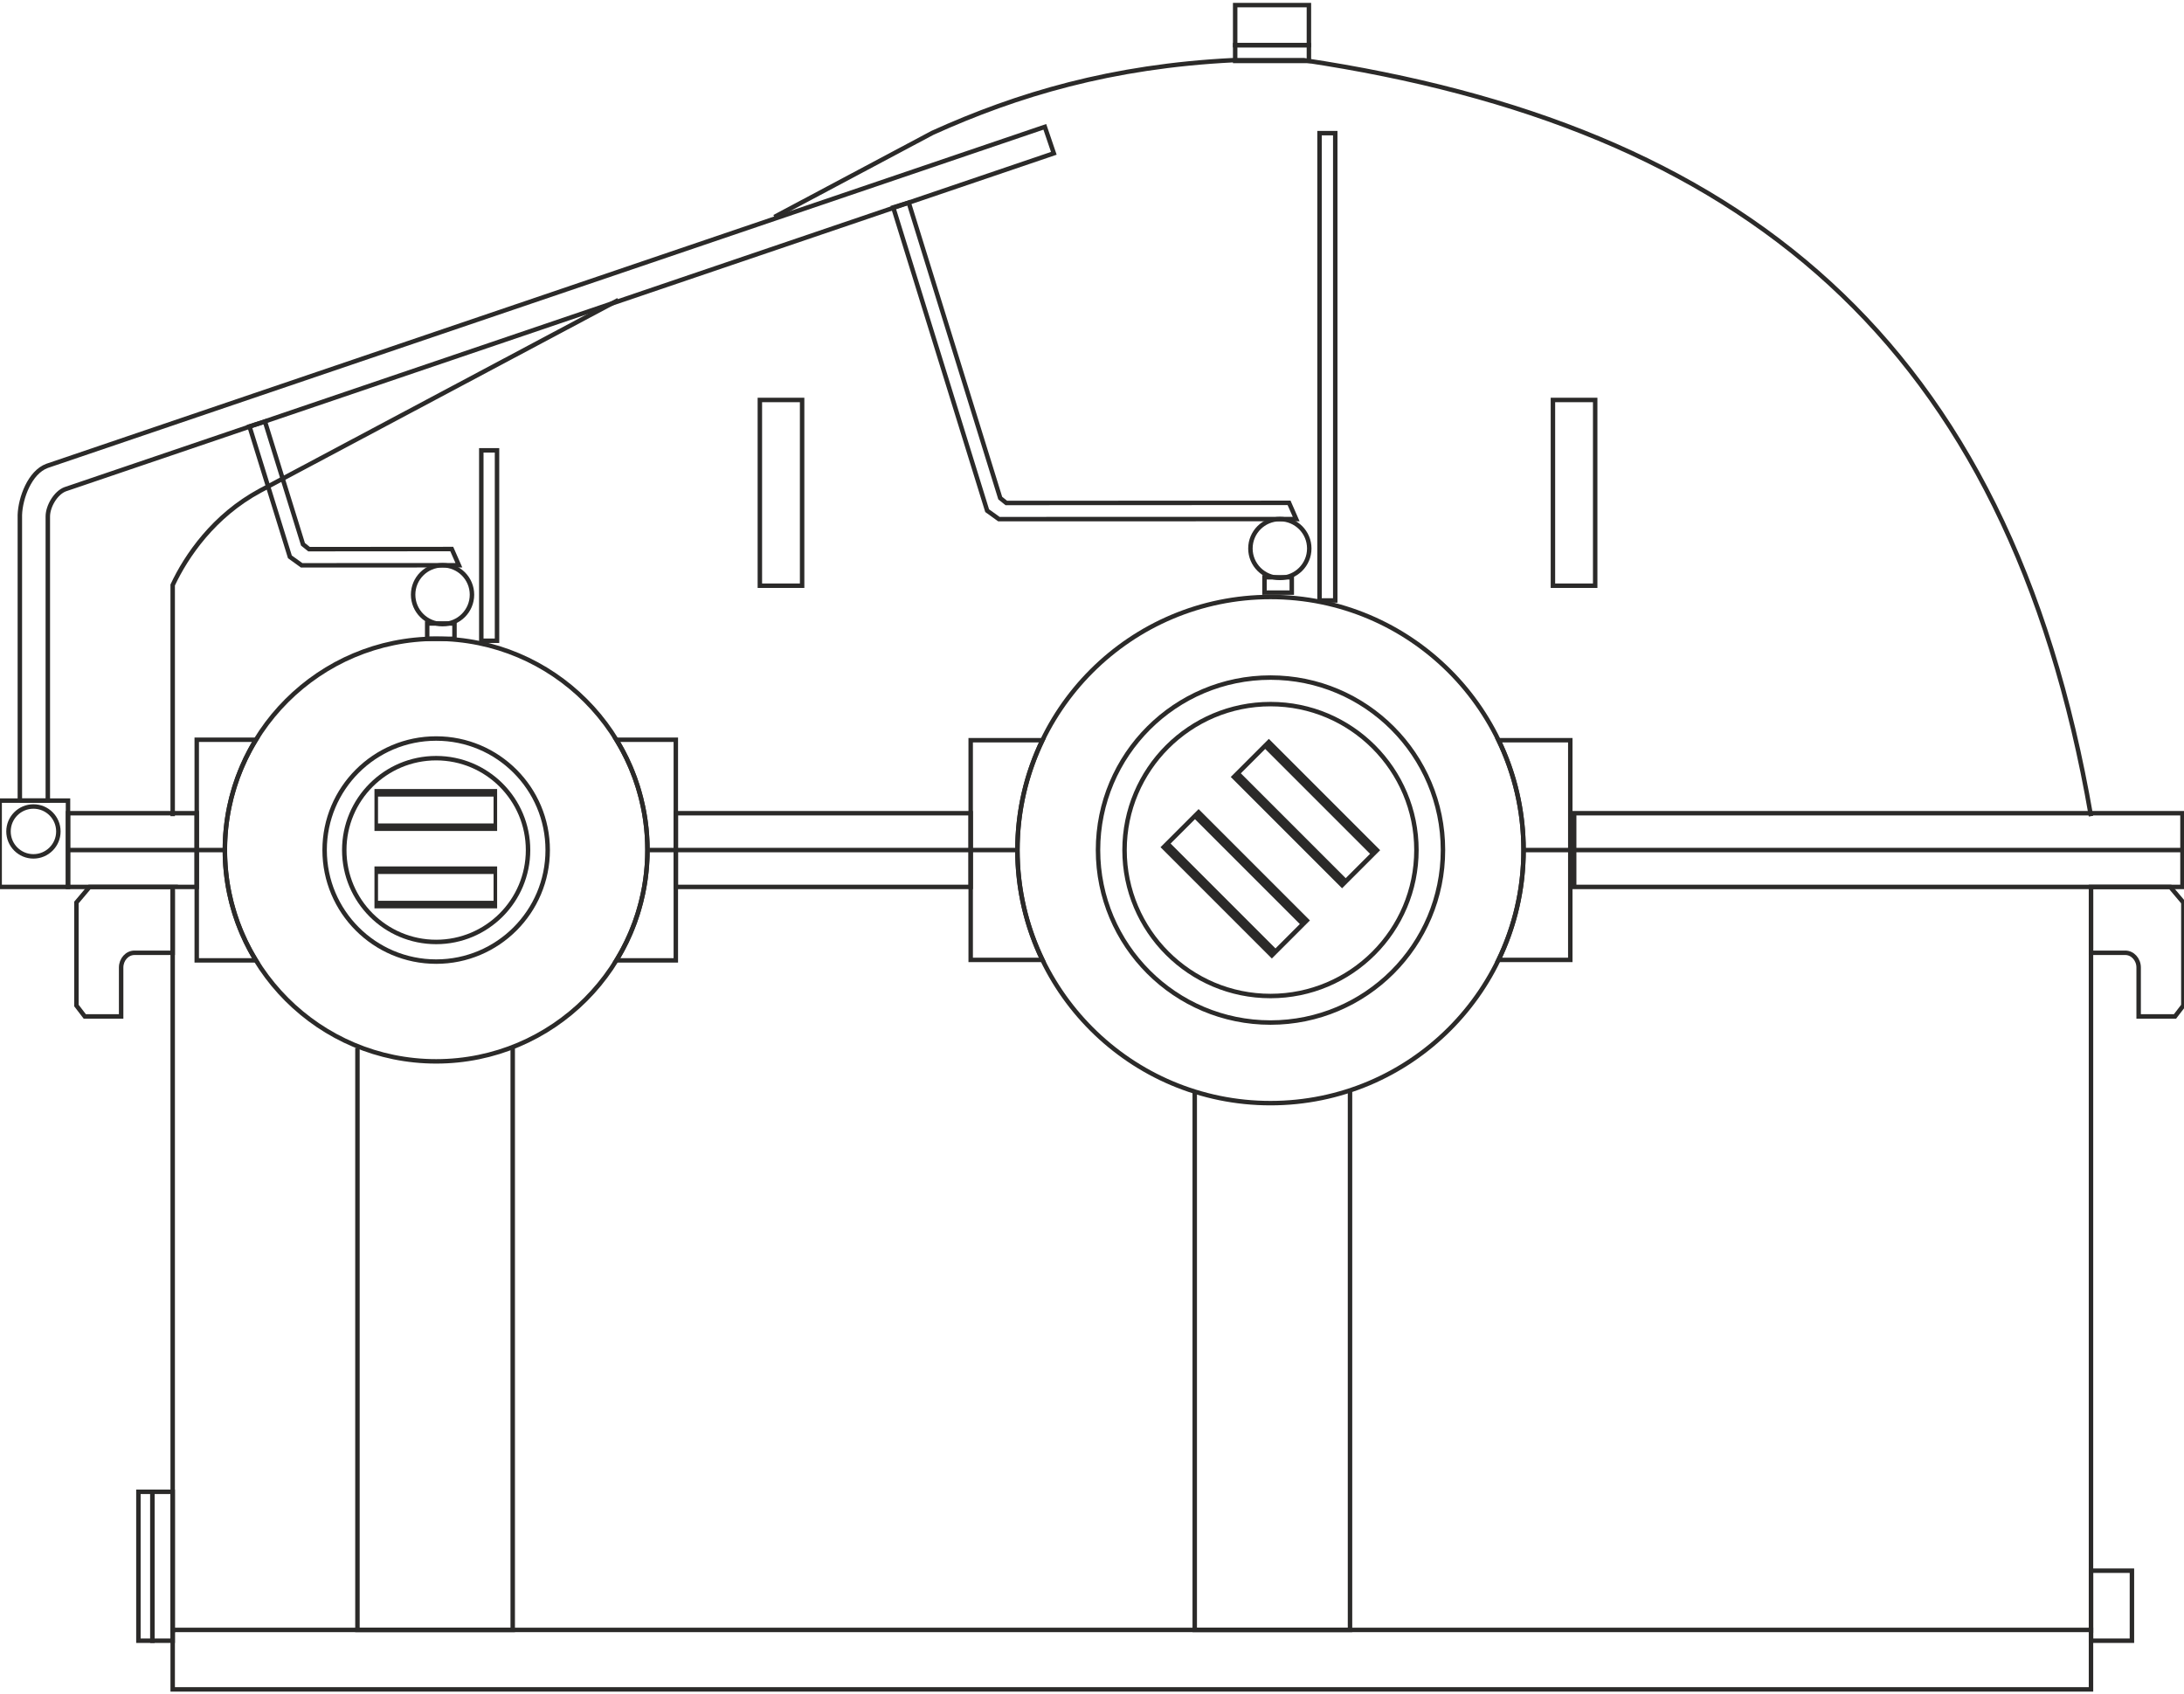 <?xml version="1.0" encoding="UTF-8"?> <svg xmlns="http://www.w3.org/2000/svg" xmlns:xlink="http://www.w3.org/1999/xlink" xml:space="preserve" width="98mm" height="76mm" version="1.1" style="shape-rendering:geometricPrecision; text-rendering:geometricPrecision; image-rendering:optimizeQuality; fill-rule:evenodd; clip-rule:evenodd" viewBox="0 0 9800 7600"> <defs> <style type="text/css"> .str0 {stroke:#2B2A29;stroke-width:20;stroke-miterlimit:22.926} .fil0 {fill:none} </style> </defs> <g id="Слой_x0020_1">  <g id="_1827168615808"> <circle class="fil0 str0" cx="5700.9" cy="3814.18" r="654.87"></circle> <circle class="fil0 str0" cx="5700.9" cy="3814.18" r="773.93"></circle> <circle class="fil0 str0" cx="1957.12" cy="3814.18" r="412.32"></circle> <circle class="fil0 str0" cx="1957.12" cy="3814.18" r="500.51"></circle> <rect class="fil0 str0" x="7063.59" y="3648.82" width="2729.63" height="330.73"></rect> <path class="fil0 str0" d="M4355.65 4307.04l321.98 0c-71.94,-149.08 -112.26,-316.26 -112.26,-492.86 0,-176.61 40.33,-343.79 112.27,-492.87l-321.99 0 0 985.73zm2368.52 0l321.98 0 0 -985.73 -321.99 0c71.94,149.08 112.27,316.26 112.27,492.87 0,176.6 -40.32,343.78 -112.26,492.86z"></path> <circle class="fil0 str0" cx="5700.9" cy="3814.18" r="1135.53"></circle> <rect class="fil0 str0" x="3032.53" y="3648.82" width="1323.12" height="330.73"></rect> <path class="fil0 str0" d="M882.8 4309.18l265.6 0c-88.38,-144.09 -139.37,-313.58 -139.37,-495 0,-181.43 50.99,-350.94 139.39,-495.03l-265.62 0 0 990.03zm1883.04 0l266.69 0 0 -990.03 -266.71 0c88.4,144.09 139.39,313.6 139.39,495.03 0,181.42 -50.99,350.91 -139.37,495z"></path> <circle class="fil0 str0" cx="1957.12" cy="3814.18" r="948.09"></circle> <rect class="fil0 str0" x="305.16" y="3648.82" width="577.64" height="330.73"></rect> <line class="fil0 str0" x1="305.16" y1="3814.18" x2="1009.21" y2="3814.18"></line> <line class="fil0 str0" x1="2913.52" y1="3814.18" x2="4566.38" y2="3814.18"></line> <line class="fil0 str0" x1="6838.18" y1="3814.18" x2="9793.21" y2="3814.18"></line> <rect class="fil0 str0" x="3409.63" y="1794.62" width="189.62" height="833.44"></rect> <rect class="fil0 str0" x="6968.28" y="1794.62" width="189.62" height="833.44"></rect> <rect class="fil0 str0" x="5920.97" y="597.38" width="70.55" height="2096.82"></rect> <rect class="fil0 str0" x="774.89" y="7313.37" width="8607.78" height="266.81"></rect> <polyline class="fil0 str0" points="5361,4897.13 5361,7313.37 6057.74,7313.37 6057.74,4897.13 "></polyline> <polyline class="fil0 str0" points="1603.91,4701.74 1603.91,7313.37 2300.65,7313.37 2300.65,4701.74 "></polyline> <rect class="fil0 str0" x="2159.68" y="2020.63" width="70.55" height="854.37"></rect> <path class="fil0 str0" d="M774.89 7326.6l0 -3334.78m0 -329.63l0 -1037.4c61.04,-130.08 183.82,-310.88 392.59,-423.33l1606.91 -855.15m700.49 -372.77l708.85 -377.23c381.44,-172.71 804.78,-299.12 1349.38,-326.31l317.5 0c1953.51,292.83 3161.64,1247.12 3532.06,3392.04m0 317.5l0 3347.06"></path> <path class="fil0 str0" d="M774.89 3979.54l-372.98 0 -58.99 69.94 0 462.3 37.49 48.92 163.16 0 0 -219.44c0,-36.4 27,-66.17 60,-66.17l171.32 0 0 -295.55z"></path> <path class="fil0 str0" d="M9382.67 3979.54l355.47 0 58.99 69.94 0 462.3 -37.49 48.92 -163.16 0 0 -219.44c0,-36.4 -27.02,-66.17 -60,-66.17l-153.81 0 0 -295.55z"></path> <rect class="fil0 str0" x="-1.54" y="3592.26" width="306.7" height="387.29"></rect> <circle class="fil0 str0" cx="150.03" cy="3730.6" r="111.89"></circle> <path class="fil0 str0" d="M89.07 3592.25l0 0 125.48 0 0 -1275.46c0.42,-45.96 35.55,-105.17 77.31,-121.36l4436.81 -1507.5 -40.37 -118.81 -4477.25 1521.25c-77.59,28.6 -119.36,144.33 -121.98,219.79l0 1282.09"></path> <polygon class="fil0 str0" points="1353.52,2536.5 1300.82,2498.56 1119.45,1913.2 1188.96,1891.66 1359.52,2442.14 1386.7,2464.01 2027.14,2463.49 2059.11,2536.23 "></polygon> <circle class="fil0 str0" cx="1985.8" cy="2668.28" r="132.02"></circle> <rect class="fil0 str0" x="1916.89" y="2797.55" width="122.44" height="68.74"></rect> <polygon class="fil0 str0" points="4482.23,2329.24 4429.53,2291.3 4008.08,930.69 4077.59,909.15 4488.23,2234.88 4515.41,2256.75 5784.23,2256.23 5816.2,2328.97 "></polygon> <circle class="fil0 str0" cx="5742.89" cy="2461.02" r="132.02"></circle> <rect class="fil0 str0" x="5673.98" y="2590.29" width="122.44" height="68.74"></rect> <rect class="fil0 str0" x="683.91" y="6693.66" width="90.98" height="668.08"></rect> <rect class="fil0 str0" x="621.07" y="6693.66" width="62.84" height="668.08"></rect> <rect class="fil0 str0" transform="matrix(3.59569E-14 -1.696 0.8 2.64845E-14 1688.26 4058.86)" width="90.98" height="668.08"></rect> <rect class="fil0 str0" transform="matrix(3.59569E-14 -1.696 0.8 2.64845E-14 1688.26 3711.6)" width="90.98" height="668.08"></rect> <rect class="fil0 str0" transform="matrix(1.54 -1.54 0.726 0.726 5230.12 3793.11)" width="90.98" height="668.08"></rect> <rect class="fil0 str0" transform="matrix(1.54 -1.54 0.726 0.726 5545.26 3477.97)" width="90.98" height="668.08"></rect> <rect class="fil0 str0" x="5542.45" y="202.58" width="330.85" height="70.86"></rect> <rect class="fil0 str0" x="5542.45" y="22.88" width="330.85" height="179.7"></rect> <rect class="fil0 str0" x="9382.67" y="7047.59" width="183.69" height="314.15"></rect> </g> </g> </svg> 